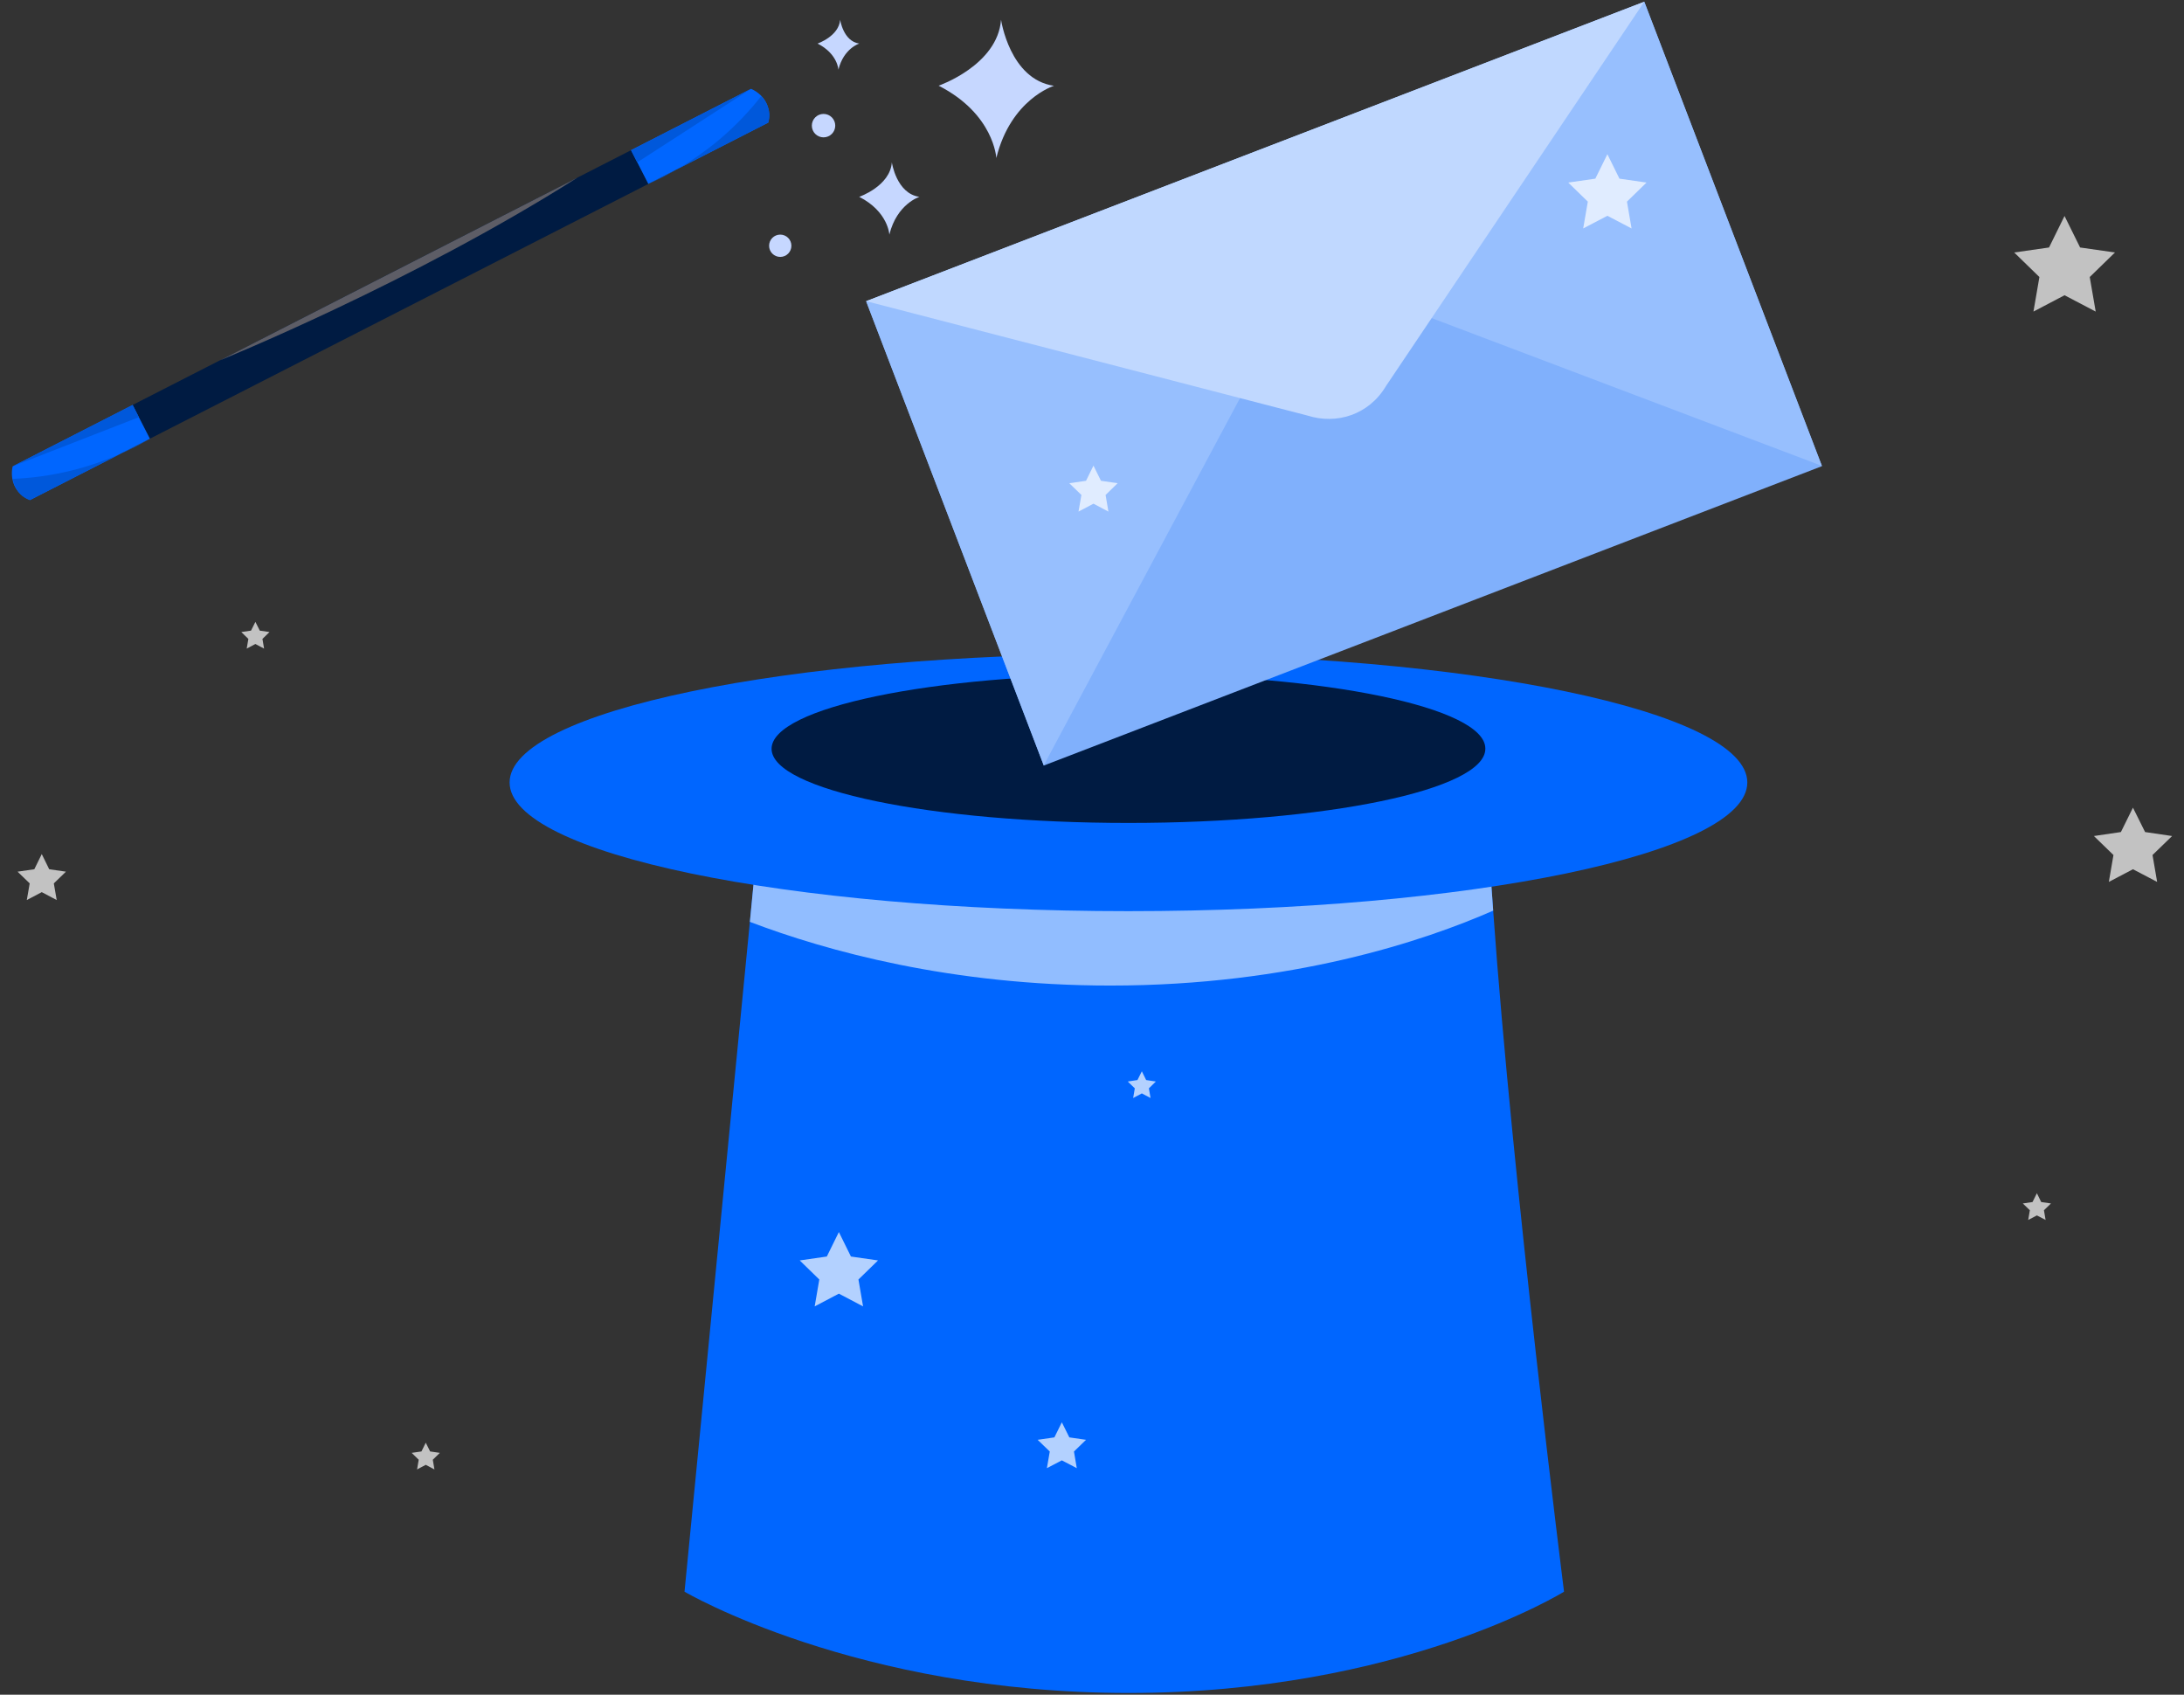 <svg width="174" height="135" viewBox="0 0 174 135" fill="none" xmlns="http://www.w3.org/2000/svg">
<rect x="0" y="0" width="174" height="135" fill="#333333" stroke="none"/>
<path d="M124.607 126.794C124.607 126.794 111.63 134.863 89.925 134.863C68.221 134.863 54.535 126.794 54.535 126.794L59.743 73.436L60.951 60.98L118.358 59.649C118.358 62.976 118.587 67.468 118.962 72.542C120.503 94.23 124.607 126.794 124.607 126.794Z" fill="#0066FF"/>
<path d="M118.962 72.542C113.526 74.933 102.923 78.51 88.467 78.51C75.761 78.51 65.804 75.744 59.743 73.436L60.951 60.98L118.358 59.649C118.358 62.976 118.587 67.468 118.962 72.542Z" fill="#91BDFF"/>
<path d="M89.905 72.583C117.135 72.583 139.209 67.994 139.209 62.332C139.209 56.67 117.135 52.08 89.905 52.08C62.675 52.08 40.6 56.67 40.6 62.332C40.6 67.994 62.675 72.583 89.905 72.583Z" fill="#0066FF"/>
<path d="M118.337 59.649C118.337 62.914 105.61 65.555 89.905 65.555C74.199 65.555 61.472 62.914 61.472 59.649C61.472 56.384 74.199 53.723 89.905 53.723C105.61 53.723 118.337 56.364 118.337 59.628V59.649Z" fill="#001B42"/>
<g>
  <animateTransform attributeName="transform" attributeType="XML" type="translate" values="0 0; 0 -1; 0 0; 0 1; 0 0" dur="3s" repeatCount="indefinite" />
<path d="M131.007 0.162L69.008 24.011L83.156 60.984L145.155 37.135L131.007 0.162Z" fill="#80B0FC"/>
<path fill-rule="evenodd" clip-rule="evenodd" d="M145.153 37.112L104.194 21.603L83.158 60.966L69.007 23.991L131.001 0.137L145.153 37.112Z" fill="#97BFFE"/>
<path fill-rule="evenodd" clip-rule="evenodd" d="M131.001 0.137L110.425 30.748C109.045 33.073 106.45 33.831 104.18 33.107L69.007 23.991L131.001 0.137Z" fill="#C0D8FF"/>
  </g>
<g clip-path="url(#clip0_9152_6544)">
      <animateTransform attributeName="transform" attributeType="XML" type="translate" values="0 0; 0 -3; 0 0; 0 3; 0 0" dur="2s" repeatCount="indefinite" />
<path d="M50.285 11.96L10.566 32.259L11.94 34.948L51.659 14.649L50.285 11.96Z" fill="#001B42"/>
<path d="M11.941 34.949L2.384 39.835C2.178 39.754 1.687 39.527 1.325 38.995C0.778 38.184 0.972 37.299 1.009 37.149C4.194 35.522 7.38 33.89 10.565 32.263L11.941 34.949Z" fill="#0066FF"/>
<path d="M11.064 33.233L1.013 37.144L10.569 32.258L11.064 33.233Z" fill="#0058DB"/>
<path d="M11.941 34.949C10.472 35.806 8.411 36.8 5.814 37.453C4 37.911 2.364 38.09 1.021 38.147C1.062 38.378 1.22 39.129 1.885 39.587C2.06 39.709 2.234 39.782 2.389 39.835C5.574 38.208 8.76 36.577 11.945 34.949H11.941Z" fill="#0058DB"/>
<path d="M51.648 14.651L61.205 9.765C61.262 9.55 61.363 9.019 61.144 8.414C60.807 7.493 59.979 7.136 59.833 7.075C56.648 8.702 53.462 10.334 50.277 11.961L51.652 14.647L51.648 14.651Z" fill="#0066FF"/>
<path d="M50.768 12.934L59.829 7.079L50.273 11.965L50.768 12.934Z" fill="#0058DB"/>
<path d="M51.648 14.651C53.206 13.961 55.215 12.874 57.269 11.153C58.701 9.952 59.805 8.731 60.637 7.671C60.799 7.838 61.318 8.41 61.302 9.217C61.298 9.428 61.258 9.615 61.209 9.769C58.023 11.397 54.838 13.028 51.652 14.655L51.648 14.651Z" fill="#0058DB"/>
<path d="M17.537 28.7C17.537 28.7 32.831 22.515 46.008 14.148L17.537 28.7Z" fill="#5D5D66"/>
<path d="M74.779 6.827C74.779 6.827 79.478 5.204 79.754 1.572C79.754 1.572 80.444 6.332 83.971 6.835C83.971 6.835 80.533 7.89 79.377 12.589C79.377 12.589 79.202 9.083 74.783 6.827H74.779Z" fill="#C6D7FF"/>
<path d="M65.141 3.467C65.141 3.467 66.837 2.883 66.935 1.572C66.935 1.572 67.182 3.289 68.457 3.471C68.457 3.471 67.215 3.853 66.797 5.549C66.797 5.549 66.736 4.283 65.137 3.471L65.141 3.467Z" fill="#C6D7FF"/>
<path d="M68.457 15.678C68.457 15.678 70.912 14.829 71.054 12.934C71.054 12.934 71.415 15.422 73.253 15.682C73.253 15.682 71.46 16.233 70.855 18.689C70.855 18.689 70.766 16.858 68.457 15.682V15.678Z" fill="#C6D7FF"/>
<path d="M63.051 19.577C63.051 20.068 62.654 20.466 62.163 20.466C61.672 20.466 61.274 20.068 61.274 19.577C61.274 19.086 61.672 18.689 62.163 18.689C62.654 18.689 63.051 19.086 63.051 19.577Z" fill="#C6D7FF"/>
<path d="M66.545 10.008C66.545 10.524 66.127 10.942 65.612 10.942C65.097 10.942 64.679 10.524 64.679 10.008C64.679 9.493 65.097 9.075 65.612 9.075C66.127 9.075 66.545 9.493 66.545 10.008Z" fill="#C6D7FF"/>
</g>
<g opacity="0.7">
<path d="M66.833 98.146L65.873 100.095L63.715 100.406L65.274 101.925L64.906 104.067L66.833 103.052L68.761 104.067L68.393 101.925L69.952 100.406L67.794 100.095L66.833 98.146Z" fill="white"/>
<path d="M128.061 12.283L127.101 14.232L124.943 14.543L126.502 16.062L126.134 18.198L128.061 17.189L129.988 18.198L129.62 16.062L131.18 14.543L129.022 14.232L128.061 12.283Z" fill="white"/>
<path d="M169.933 64.338L168.973 66.281L166.821 66.598L168.38 68.111L168.012 70.253L169.933 69.244L171.86 70.253L171.492 68.111L173.052 66.598L170.9 66.281L169.933 64.338Z" fill="white"/>
<path d="M87.117 37.092L86.524 38.3L85.189 38.493L86.156 39.427L85.925 40.753L87.117 40.124L88.308 40.753L88.083 39.427L89.044 38.493L87.715 38.3L87.117 37.092Z" fill="white"/>
<path d="M3.327 68.036L2.734 69.244L1.4 69.437L2.366 70.371L2.136 71.697L3.327 71.068L4.518 71.697L4.288 70.371L5.254 69.437L3.92 69.244L3.327 68.036Z" fill="white"/>
<path d="M84.597 113.3L84.004 114.502L82.669 114.695L83.636 115.629L83.405 116.955L84.597 116.332L85.788 116.955L85.563 115.629L86.524 114.695L85.195 114.502L84.597 113.3Z" fill="white"/>
<path d="M162.28 95.051L161.931 95.755L161.158 95.867L161.719 96.409L161.588 97.181L162.28 96.82L162.973 97.181L162.842 96.409L163.403 95.867L162.623 95.755L162.28 95.051Z" fill="white"/>
<path d="M33.92 114.926L33.577 115.623L32.797 115.735L33.359 116.283L33.228 117.055L33.92 116.688L34.612 117.055L34.481 116.283L35.043 115.735L34.269 115.623L33.92 114.926Z" fill="white"/>
<path d="M20.348 49.538L19.999 50.236L19.225 50.348L19.787 50.896L19.656 51.668L20.348 51.3L21.04 51.668L20.909 50.896L21.471 50.348L20.697 50.236L20.348 49.538Z" fill="white"/>
<path d="M90.971 85.339L90.622 86.036L89.849 86.154L90.41 86.696L90.279 87.468L90.971 87.101L91.664 87.468L91.533 86.696L92.088 86.154L91.314 86.036L90.971 85.339Z" fill="white"/>
<path d="M164.482 17.206L163.247 19.715L160.472 20.113L162.48 22.068L162.006 24.82L164.482 23.519L166.965 24.82L166.49 22.068L168.499 20.113L165.723 19.715L164.482 17.206Z" fill="white"/>
</g>
<defs>
<clipPath id="clip0_9152_6544">
<rect width="83.018" height="38.263" fill="white" transform="translate(0.948 1.572)"/>
</clipPath>
</defs>
</svg>
